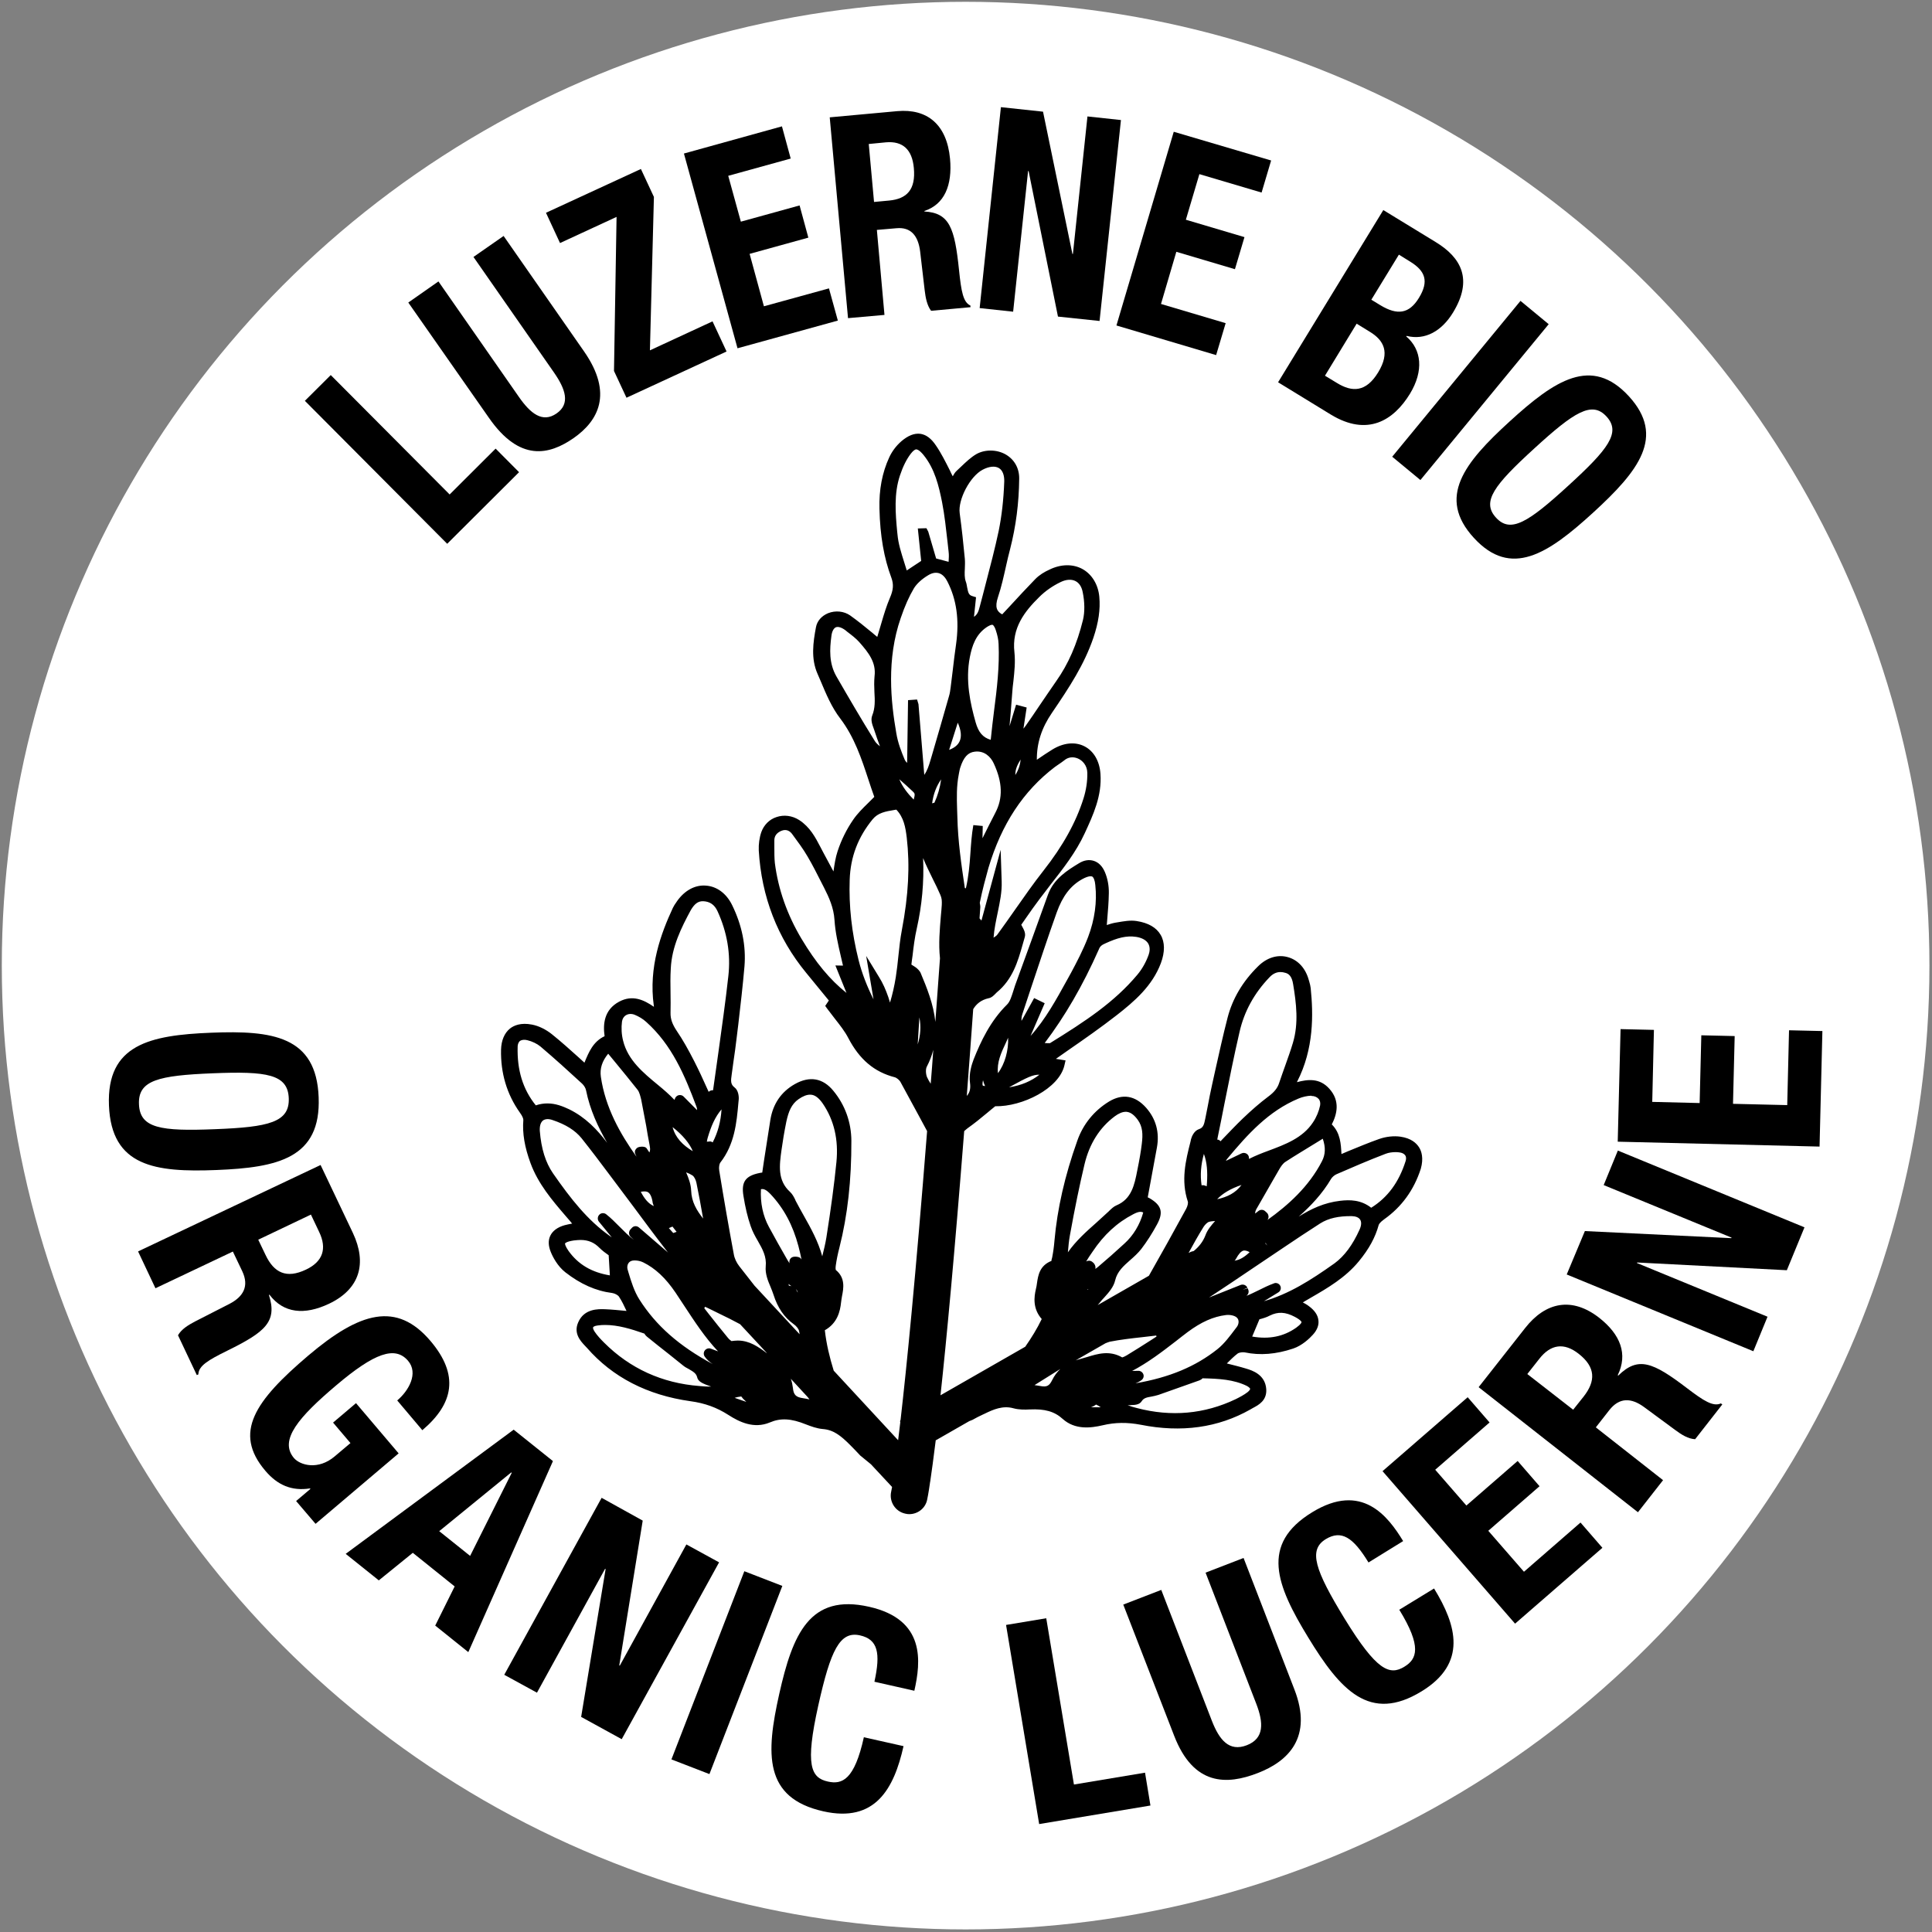 <svg xmlns="http://www.w3.org/2000/svg" xmlns:xlink="http://www.w3.org/1999/xlink" id="Calque_1" x="0px" y="0px" viewBox="0 0 1500 1500" style="enable-background:new 0 0 1500 1500;" xml:space="preserve">
<rect x="0" y="0" width="1500" height="1500" fill="#808080" stroke="none"/>
<style type="text/css">
	.st0{fill:#FFFFFF;}
</style>
<circle class="st0" cx="749.7" cy="749.7" r="748.3"></circle>
<g>
	<g>
		<path d="M347.2,422.2l-110.5-111l20.1-20l92.3,92.7l35.7-35.6l18.2,18.3L347.2,422.2z"></path>
		<path d="M340.4,218.5l62.5,89.7c8.9,12.8,18.3,20.4,29.2,12.8c10.9-7.5,6.9-19-2-31.8l-62.5-89.7l23.4-16.3l62.5,89.7    c22.8,32.8,10.9,53.9-8.1,67.2c-19,13.2-41.9,18.7-65.8-15.7L317,234.9L340.4,218.5z"></path>
		<path d="M476.7,288l2-119.6l-43.9,20.3l-10.9-23.5l73.7-34l10.1,21.7L504.6,272l48.6-22.5l10.9,23.4l-77.7,35.9L476.7,288z"></path>
		<path d="M607.1,98.1l6.8,25l-48.5,13.4l9.8,35.6l45.6-12.6l6.8,25L582,197.1l11.1,40.7l50.5-13.9l6.9,25l-77.9,21.5l-41.6-151.2    L607.1,98.1z"></path>
		<path d="M644.2,91.1l52.4-4.8c23.2-2.1,38.5,10.2,41,36.9c1.9,20.8-4.4,35.5-19.9,40.6v0.4c19.5,1.1,23.5,12.7,26.9,45.6    c1.7,16.4,3.2,24.9,8.8,27.4l0.1,1.3l-30.6,2.8c-3.1-4.1-4.3-10-5-16.1l-3.5-29.9c-1.5-12.2-7.1-19.2-18.5-18.1l-15.1,1.3l5.9,66    l-28.3,2.5L644.2,91.1z M678.6,156.8l11.8-1.1c13.6-1.3,20.7-8.4,19.1-25.3c-1.3-14.5-8.8-21-21.6-19.9l-13.4,1.3L678.6,156.8z"></path>
		<path d="M809.8,86.7l22.8,110.4l0.4,0.1l11.3-106.8l26,2.8l-16.6,156l-32.3-3.4l-22.8-113h-0.4L786.6,242l-26-2.8l16.5-156    L809.8,86.7z"></path>
		<path d="M986.9,124.6l-7.4,24.9l-48.3-14.3l-10.5,35.4l45.5,13.5l-7.4,24.9l-45.5-13.5L901.4,236l50.2,14.9l-7.4,24.8l-77.4-23    l44.5-150.4L986.9,124.6z"></path>
		<path d="M1074,163.1l40.6,24.8c19.9,12.1,29.2,29.1,13.5,54.8c-8.8,14.4-21.7,21.7-36,18.1l-0.3,0.4c12,10.2,13.7,26.7,2.9,44.5    c-12.8,20.9-33.1,33.4-61.4,16.2l-41-25.1L1074,163.1z M1028.7,291.7l9.4,5.7c11.6,7.1,22.4,7.3,31.9-8.3s4.3-24.9-6.3-31.4    l-10.4-6.4L1028.7,291.7z M1064.7,232.7l6.9,4.2c13.3,8.1,22.5,6.8,30.1-5.7c7.8-12.8,5-20.8-6.9-28.1l-8.7-5.4L1064.7,232.7z"></path>
		<path d="M1080.9,354.6l99.6-121l21.9,18.1l-99.6,121L1080.9,354.6z"></path>
		<path d="M1264.6,307.6c28.8,31.4,7.5,58.2-27.7,90.4c-35.2,32.2-63.8,51-92.6,19.6s-7.5-58.2,27.8-90.4    C1207.2,295.1,1235.7,276.2,1264.6,307.6z M1161.5,401.9c11.3,12.4,25.1,3.6,56.1-24.8c31-28.3,41.1-41.3,29.7-53.7    c-11.3-12.4-25.2-3.5-56.1,24.8C1160.1,376.6,1150.1,389.5,1161.5,401.9z"></path>
	</g>
	<g>
		<path d="M247.4,851.9c1.9,47.3-31.7,54.6-79.3,56.5c-47.6,1.9-81.6-2.7-83.5-50.1c-1.9-47.3,31.7-54.6,79.3-56.5    C211.5,799.9,245.6,804.4,247.4,851.9z M107.9,857.3c0.7,18.7,16.9,21.1,59,19.4c41.9-1.6,58-5.4,57.3-24    c-0.7-18.7-17.1-21.1-59-19.4C123,835,107.1,838.7,107.9,857.3z"></path>
		<path d="M248.9,904.5l25.1,52.8c11,23.4,5.6,43.5-18.7,55c-18.9,8.9-35.1,7.4-46.1-7.1l-0.4,0.2c6.6,20.7-2.7,28.7-32.4,43.3    c-14.8,7.3-22.2,11.7-22.4,18.4l-1.2,0.5l-14.6-30.9c2.7-4.7,7.7-7.8,13.2-10.7l26.8-13.7c10.9-5.7,15.3-13.8,9.9-25.3l-7.3-15.3    l-60.1,28.5l-13.5-28.6L248.9,904.5z M200.5,962.5l5.7,11.9c6.5,13.7,16.1,18.6,31.4,11.3c13.1-6.2,16.4-16.3,10.2-29.2l-6.4-13.5    L200.5,962.5z"></path>
		<path d="M308.4,1087.3c8.9-7.5,16.7-21.1,8.4-30.8c-10-11.7-26-6.2-55.8,19.1c-28.8,24.4-44.6,42.4-32.8,56.4    c4.9,5.7,18.9,9.6,31.7-1.3l12.2-10.3l-13.5-15.9l17.8-15.1l33.1,39l-64.5,54.7l-15.1-17.7l11.1-9.4l-0.3-0.4    c-14.2,2.2-25.2-2.5-34.7-13.7c-25.2-29.6-8-54.3,33.3-89.4c40.2-34.1,68.7-42.2,94.9-11.4c22.5,26.5,18,48.7-6.3,69.3    L308.4,1087.3z"></path>
		<path d="M398.8,1110l30.5,24.4l-65.7,148.3l-25.7-20.6l15.1-30.4l-32.5-26.1l-26.4,21.4l-25.7-20.6L398.8,1110z M341,1188.8    l24,19.2l32.3-64.5l-0.4-0.3L341,1188.8z"></path>
		<path d="M499,1180.6L480.8,1293l0.4,0.2l51.7-94.1l25.4,13.9l-75.6,137.3l-31.5-17.3l19-114.8l-0.4-0.2l-52.9,96.2l-25.4-13.9    l75.6-137.4L499,1180.6z"></path>
		<path d="M521.3,1366l56.6-146.1l29.5,11.4l-56.6,146.1L521.3,1366z"></path>
		<path d="M678.9,1305.7c4.9-22.3,2.7-32.9-11.2-36c-15.6-3.5-22.8,11.3-32.4,54.5c-10.3,46.3-5.8,56.1,7.5,59    c11.1,2.5,20.6-1.4,27.9-34.4l30.8,6.9c-7.4,33-21.9,59.7-62.3,50.6c-46.3-10.4-44.6-44.6-34.2-91.1    c10.4-46.4,23.6-78.2,69.8-67.7c44.1,9.9,40.1,42.9,35.1,65.2L678.9,1305.7z"></path>
		<path d="M806.8,1416.2l-25.7-154.6l31.2-5.2l21.5,129.1l55.2-9.2l4.2,25.5L806.8,1416.2z"></path>
		<path d="M901.6,1234.4l39.4,101.9c5.7,14.5,13.3,24,27,18.7c13.7-5.3,13-17.5,7.4-32.1L936,1221l29.5-11.4l39.4,101.9    c14.5,37.2-4.5,55.9-28.4,65.1c-23.9,9.3-49.8,10.1-64.9-29l-39.5-101.8L901.6,1234.4z"></path>
		<path d="M1062.5,1213.1c-11.9-19.5-21-25.5-33.2-18.1c-13.7,8.4-8.4,24,14.7,61.8c24.8,40.4,34.9,44.3,46.4,37.2    c9.7-5.9,13.7-15.4-4-44.2l27-16.5c17.7,28.8,25.8,58.1-9.6,79.8c-40.4,24.8-63.2-1-88-41.6c-24.9-40.7-37.6-72.6,3-97.4    c38.5-23.6,58.8,3,70.6,22.4L1062.5,1213.1z"></path>
		<path d="M1139.5,1084.8l17,19.6l-42.2,36.7l24.2,27.8l39.8-34.6l17,19.6l-39.8,34.6l27.7,31.8l43.9-38.2l17,19.6l-67.8,58.9    l-102.9-118.4L1139.5,1084.8z"></path>
		<path d="M1148,1077l36.1-45.9c16-20.4,36.5-24.4,57.6-7.9c16.4,12.9,22.3,28.1,14.3,44.5l0.4,0.3c15.5-15.2,26.9-10.4,53.3,9.7    c13.1,10,20.4,14.6,26.4,11.9l1.1,0.8l-21.1,27c-5.4-0.3-10.4-3.4-15.4-7.1l-24.3-17.9c-10-7.3-19.2-7.5-27,2.5l-10.4,13.3    l52.2,41l-19.5,24.9L1148,1077z M1221.4,1094.5l8.2-10.3c9.3-11.9,9.4-22.7-3.9-33.1c-11.4-9-21.8-7.4-30.6,3.9l-9.3,11.8    L1221.4,1094.5z"></path>
		<path d="M1230.5,955.8l113.7,5.5l0.2-0.4l-99.3-40.8l11-26.8l144.9,59.6l-13.7,33.3l-116.2-6l-0.2,0.4l101.4,41.7l-11,26.8    l-144.9-59.6L1230.5,955.8z"></path>
		<path d="M1258.2,799l25.9,0.6l-1.3,55.9l36.8,0.9l1.3-52.6l25.9,0.6l-1.3,52.6l42.1,1l1.4-58.1l25.9,0.6l-2.2,89.7l-156.7-3.8    L1258.2,799z"></path>
	</g>
	<path d="M1101.7,890.7c-2-3.1-6-7-14.5-8.2c-5-0.7-11-0.1-16.4,1.8c-8.2,2.9-16.1,6.2-24.4,9.6l-4.9,2.1l0,0   c-0.4-7.7-0.8-16.4-7.5-23c4-7.8,6.7-18.2-1.9-27.7c-7.5-8.4-16.6-7.4-25.2-5.1c0.1-0.1,0.1-0.3,0.2-0.4   c13.1-25.5,12.6-52.3,10.5-72.8c-0.2-1.6-0.6-3.2-1.1-4.9l-0.3-1c-2.5-9.3-8.4-15.8-16.4-18c-7.9-2.2-16.3,0.4-23.1,7.2   c-11.9,11.7-19.8,25.1-23.6,39.8c-3.6,13.9-6.7,28.1-9.8,41.9l-2.2,10c-1.3,5.6-2.3,11.1-3.4,16.8l-1.9,9.6c-1,5.1-1.7,7.2-5,8.3   c-3.6,1.2-5.5,5.5-6.1,7.8l-0.4,1.9c-3.8,14.8-7.5,30.2-2.1,46.4c0.4,1-0.1,3.5-1.2,5.6c-10.1,18.5-19.6,35.6-29,52.1l-39.8,22.8   c0.4-0.5,0.9-0.9,1.3-1.5c1.2-1.5,2.5-3.1,3.9-4.5c3.6-4,7.2-8.1,8.4-13.2c1.6-6.9,6.5-11.2,11.6-15.7c3-2.6,6.1-5.4,8.7-8.7   c4.2-5.5,8.3-11.8,12.3-19.2c5-9.3,3.4-14.7-5.7-20.1c-0.5-0.3-1.1-0.5-1.6-0.8l1.7-9.2c1.8-9.9,3.6-19.6,5.4-29.3   c2.2-11.9-0.7-22.4-8.4-31.1c-8.4-9.4-18.2-11.1-28.7-4.8c-11.6,7.1-20.2,17.6-24.7,30.5c-9.8,27.5-15.5,52.8-17.7,77.4   c-0.4,4.9-1,9.2-1.8,13.2c-0.4,1.7-0.8,2.5-0.4,2.6c-9.3,3.6-10.5,11.2-11.4,17.4c-0.2,1.4-0.4,3-0.8,4.4   c-1.5,6.3-2.6,15.3,4.5,23.4c-3.6,7.5-8,14.6-12.8,21.5l-65.8,37.7c4.7-43.3,10.8-108.4,18.4-205.1c0.9-0.7,1.6-1.5,2.6-2.2   c5.2-3.7,10.2-7.7,15.3-12c2.1-1.7,4-3.4,6.2-5.1c21,0.4,49.5-13.7,53.7-31.7l0.9-3.9l-7.5-1.2c3.1-2.2,6.3-4.4,9.4-6.6   c12.6-8.7,25.6-17.8,37.8-27.3c13.7-10.7,27.6-22.6,34.3-40.4c3.2-8.6,3.2-16.3-0.2-22c-3.3-5.7-9.6-9.3-18.6-10.7   c-5-0.8-10.1,0.2-14.9,1l-1.8,0.3c-2.2,0.4-4.4,1.1-6.5,1.8c0.1-1.3,0.2-2.5,0.3-3.7c0.6-7.3,1.2-14.1,1.3-21.1   c0.1-5.7-1-11.5-3.1-16.4c-1.9-4.4-4.8-7.4-8.5-8.6c-3.7-1.2-7.7-0.6-11.7,1.9c-8.7,5.3-19.5,11.9-24,24.4   c-8.4,23.5-17,47-25.5,70.4c-0.5,1.5-1,3.1-1.5,4.7c-1.3,4-2.4,7.8-4.7,10.1c-13,12.8-20.5,28.8-26,42.7c-1.4,3.7-3.8,11-2.8,18.1   c0.6,4.4-0.1,7.5-2.5,10.2c1.6-21,3.3-43.5,5-67.4c2.4-4,6.1-7.2,12.1-8.5c2.2-0.4,3.8-2.1,5-3.3c0.4-0.4,0.8-0.8,1.2-1.2   c12.3-10.1,16.3-23.8,20.1-37.2l1.6-5.6c0.9-3-0.5-5.7-2-8.4c-0.3-0.4-0.4-0.9-0.7-1.3l3.4-4.9c3.5-5,7.1-10.2,10.9-15.2   c2.8-3.7,5.7-7.3,8.4-11c9.7-12.4,19.8-25.2,26.6-40c6.6-14.3,13.4-29,12.2-46.1c-0.7-9.9-5.2-17.7-12.5-21.4   c-7.3-3.7-16.3-2.7-24.8,2.5c-3.9,2.4-7.6,4.9-11.7,7.7l-0.4,0.3c-0.1-13,3.7-24.7,11.7-36.4c13.9-20.4,25.1-37.6,32.2-58.3   c4-11.9,5.5-22,4.6-31.9c-0.9-9.5-5.7-17.3-12.9-21.4c-7.5-4.2-17-4-25.9,0.4c-3.8,1.7-7.8,4.1-11,7.4   c-6.7,6.9-13.2,13.9-19.9,21.2l-5.7,6.1c-4.1-2.2-5.9-5.5-3.3-13.3c2.7-8,4.5-16.3,6.3-24.3c1-4.3,1.9-8.6,3.1-12.9   c4.6-18,6.9-35.8,7.1-54.9c0.1-8-3.7-14.8-10.4-18.7c-7.1-4.1-16.4-4-22.9-0.3c-4.4,2.6-8,6.1-11.6,9.5c-1.2,1.1-2.3,2.2-3.5,3.3   c-1.5,1.3-2.4,3-3.2,4.4c-0.8-1.5-1.6-3.1-2.3-4.7c-3.4-6.7-6.6-13.2-10.8-19.3c-3.7-5.5-7.7-8.4-12.2-9c-4.6-0.5-9.3,1.3-14.6,5.8   c-4,3.5-7.3,7.9-9.4,12.5c-5.5,11.9-8,25.2-7.6,39.9c0.5,21.1,3.5,38.2,9.3,53.7c1.8,5,1.5,9.3-1.1,15.3   c-2.7,6.3-4.7,12.9-6.6,19.4c-0.8,2.7-1.6,5.4-2.4,8.1l-0.9,3c-1.3-1-2.4-2-3.6-3c-5.9-4.9-11.5-9.4-17.5-13.7   c-4.8-3.3-11.3-4-17.1-1.7c-5,2.1-8.5,6-9.4,10.9c-2.2,11.8-4,24.3,1.2,36.1l2.5,5.8c4.2,10,8.5,20.3,15.2,29   c11,14.5,16.5,31.2,21.8,47.3c1.5,4.6,3,9.1,4.6,13.5c-1.5,1.5-3,3-4.4,4.4c-4.5,4.4-8.7,8.5-12.1,13.5c-4.9,7.1-9.1,15.5-12,24.3   c-1.6,4.9-2.4,10-3.2,15.7c-2.9-5.4-5.4-10.1-7.9-14.7c-0.8-1.4-1.5-2.8-2.2-4.2c-4-7.7-8.2-15.6-16.5-21   c-5.5-3.5-11.9-4.3-17.7-2.3c-5.5,1.8-9.7,6.1-11.7,11.6c-1.5,4.3-2.2,9.4-2,14.3c2.1,35.9,14.5,67.9,36.8,95   c4.4,5.4,8.8,10.7,13.1,16l4.5,5.5l-2.8,4.2l1.5,2.1c2,2.7,4,5.2,5.9,7.7c4,5.1,7.8,9.9,10.5,15.1c8.7,16.7,20.2,26.4,36.1,30.5   c1.5,0.4,3.7,2.2,4.5,3.8c1.6,3,4.3,7.9,7.5,13.8c4,7.5,8.9,16.2,13.1,24.2c-9,114.1-15.9,183.3-20.6,224.2   c-0.1,0.4-0.4,0.7-0.4,1.1c0,0.3,0.2,0.4,0.2,0.6c-0.6,5.2-1.2,9.9-1.7,14.1l-50-54c-3.2-10.3-5.7-20.7-6.9-31.4   c9.8-5.5,11.9-14.8,12.6-21.6c0.2-1.5,0.4-3.1,0.7-4.7c1.3-6.4,2.7-14.4-4.8-20.5c-0.1-0.3-0.3-1.5,0-3.5c0.6-4.3,1.5-8.8,2.8-13.8   c6.4-25.2,9.4-52.5,9.3-83.1c-0.1-14.3-4.9-27.7-14-38.7c-8.1-9.9-18.4-11.7-29.9-5.2c-10.6,6-17,15.4-19,27.8   c-1.6,10.4-3.2,20.8-4.9,31.4l-1.4,9.5c-0.6,0.1-1.3,0.1-2,0.3c-11,2.2-14.4,6.9-12.6,17.8c1.4,8.8,3.2,16.5,5.6,23.4   c1.4,4.2,3.5,8,5.6,11.6c3.6,6.3,6.9,12.2,6.1,19.8c-0.5,5.5,1.6,10.9,3.8,16c0.8,2,1.6,3.9,2.2,5.8c3.3,10.4,8.4,17.7,15.6,22.9   c2.2,1.5,4,3.8,4.3,5.5c0.2,0.8,0.3,1.6,0.4,2.4l-35-37.7c-4-5.1-8-10.2-11.9-15.2c-2.1-2.7-3.7-6.1-4.2-9.3   c-3.8-20.3-7.5-41.5-11.3-64.9c-0.4-2.5,0.1-5.2,0.8-6.1c11.1-14.2,12.7-30.7,14.1-46.7l0.2-2c0.3-2.5-0.2-7.5-3.2-9.7   c-3.1-2.4-3-4.9-2.2-10.2l1.4-10.2c0.9-5.9,1.7-11.9,2.4-17.9l1.3-10.6c1.7-14.7,3.5-30,4.8-45.1c1.3-15.9-1.9-31.9-9.6-47.6   c-4.4-9-11.8-14.5-20.3-15.1c-8.5-0.7-16.6,3.8-22.4,12l-0.6,0.9c-1,1.4-2,2.9-2.7,4.4c-9.1,19.6-19,45.9-14.8,75.9   c0,0.3,0.1,0.5,0.1,0.9c-7.7-5.3-16.5-9.6-27-4c-11.9,6.4-12.6,17.7-11.3,26.8c-9,4.2-12.4,12.7-15.5,20.2   c-0.1,0.1-0.1,0.2-0.1,0.4l-4.4-4c-7.1-6.4-13.8-12.4-20.9-18.1c-4.6-3.7-10.2-6.5-15.5-7.5c-8.7-1.7-14.1,0.7-17.1,3.1   c-4.3,3.5-6.7,9.2-6.9,16.4c-0.4,18.1,4.5,34.6,14.6,48.8c2.2,3,2.8,5,2.7,5.9c-0.8,10.3,1,20.9,5.6,33.4   c5.9,16,16.7,28.7,27.1,40.8l3.8,4.4c0.4,0.5,0.9,1.2,1.4,1.7c-2.2,0.4-4.1,0.8-6,1.3c-5.5,1.6-9.2,4.4-11,8.2   c-1.7,3.6-1.5,7.8,0.4,12.5c1.6,4,5.3,11.1,11.3,15.8c11.8,9.2,23.7,14.5,36.4,16.1c2,0.3,4.5,1.6,5.3,2.9c2.2,3.3,4,7.1,5.8,11   h-0.2c-5.6-0.5-11-1.1-16.5-1.3c-5.3-0.2-16.2-0.5-20.8,10.2c-3.7,8.4,1.6,14.3,5.2,18.1l1.6,1.7c19.8,22.7,46.8,36.7,80.3,41.4   c11.2,1.5,20.5,4.9,29.4,10.6c8.5,5.5,19.9,11.1,32.3,5.9c8.4-3.6,16.6-3.1,28,1.5c3.9,1.5,8.4,3.2,13,3.6   c8.2,0.6,13.9,4.9,21.7,12.8c2.3,2.4,4.8,4.8,7.5,7.8l8.3,6.8l16.4,17.6c-0.4,2.2-0.6,3.3-0.7,3.6c-1.7,7.7,3.1,15.4,10.9,17.1   c1.1,0.3,2.2,0.4,3.1,0.4c6.6,0,12.5-4.5,13.9-11.1c0.1-0.6,1-4.4,2.4-14.4c0-0.1,0.1-0.1,0.1-0.1c0-0.1,0-0.3,0-0.4   c1.1-7.1,2.4-17.2,4.2-31.4c0.2-0.1,0.4-0.1,0.5-0.2l25.5-14.6l2.5-1c2.6-1.5,5.4-2.9,8.2-4.2l1.1-0.5c6.9-3.4,14.3-6.6,22.5-4.3   c4.4,1.2,9,1.1,12.8,0.9c11.6-0.5,19,1.5,25.5,7.4c9.5,8.5,21.6,7.1,31,4.9c9.7-2.3,19-2.4,29.6-0.4c31.5,6.3,60.1,2.3,85.1-11.9   l1.9-1.1c4.4-2.3,11-5.8,10.4-14.7c-0.8-11.3-10.9-14.5-15.6-15.9c-4.9-1.5-9.9-2.7-15-4c2.8-2.8,5.5-5.5,8.4-7.7   c1.1-0.8,3.7-1.2,5.5-0.9c11.9,2.5,24.3,1.5,37.7-3c6.8-2.3,12.5-7.7,15.2-10.7c3.3-3.6,4.8-7.5,4.3-11.2c-0.4-4-2.9-7.7-7.4-11   c-1.4-1.1-3-2-4.7-2.9c0.5-0.3,1-0.6,1.5-0.9l4.8-2.8c13.2-7.6,26.8-15.6,37.1-28.1c8.1-9.8,12.9-18.8,15.5-28.3   c0.1-0.3,0.6-1.8,4.2-4.4c13.6-9.6,23.2-22.8,28.5-39.3C1105.4,899.3,1103.7,893.7,1101.7,890.7z M858.5,732.3   c8.8-4,15.9-6.1,23.7-4.9c4.4,0.7,7.7,2.5,9.3,5.2c1.7,3,1.1,6.4,0.3,8.7l0,0c-2,5.6-5,11-8.7,15.4c-17.9,21.4-40.4,36.2-67.9,53.2   c-0.4,0.1-1.4,0-2.2,0c-0.6,0-1.3-0.1-1.9-0.1c15.6-20.6,29.5-44.4,42-72.6C854,734.8,855.2,733.7,858.5,732.3z M793.8,787.2   l6.8-20.5c6.4-19.1,12.9-38.9,19.8-58.2c4.6-12.8,10.8-20.9,19.8-25.9c5.1-2.8,7.1-2.3,7.7-2.1c1.2,0.6,2.2,3.1,2.5,6.7   c1.4,12.9-0.4,26.6-5.6,40.3c-3.9,10.2-9.1,20-13.1,27.5l-3.2,5.8c-8.3,15-16.7,30.5-28.4,43.5l11-25.4l-8.2-4l-9.8,17.7   C793,791,793.1,789.3,793.8,787.2z M784.1,843.8c13.5-7.4,17.8-9.5,22.9-9.4c-6.5,5.1-14.1,8.3-23.6,9.8   C783.6,844.1,783.9,844,784.1,843.8z M781.1,809.3c0.5-1.2,1.1-2.4,1.6-3.6c0.4,9.7-2.5,20.4-7.9,27.5   C773.9,824.8,777.2,817.5,781.1,809.3z M762.9,840.4c0.1-0.5,0.2-1.2,0.3-1.7c0.4,1.5,0.9,3,1.6,4.5c-1.4-0.1-1.8-0.4-1.8-0.4   C762.9,842.6,762.7,842,762.9,840.4L762.9,840.4z M622.3,728.9c-11.1-18.6-18.1-38.4-20.7-58.8c-0.4-4-0.4-7.9-0.4-12.1   c0-1.7,0-3.5,0-5.2c-0.1-3.3,1.4-5.7,4.5-7.3c0.3-0.2,0.5-0.3,0.8-0.4c4.3-1.8,7.1,0.4,8.7,2.7c4.1,5.6,8.4,11.3,11.8,17.2   c3.9,6.6,7.4,13.6,10.8,20.3l2,3.9c3.8,7.5,7.5,15.5,8.1,25.1c0.6,9.5,2.8,19,4.9,28.1c0.5,2.4,1.2,4.9,1.7,7.3l-5.9-0.1l8.6,21.3   C644.4,760.7,633.3,747.3,622.3,728.9z M1006.4,1030.8c-9.8,6.9-21,9.2-34.2,6.9l5.5-13.1c0-0.1,0.1-0.2,0.1-0.3   c2.7-0.7,5.5-1.5,8.1-2.9c6.3-3.1,12-2.9,19.4,1c4.9,2.6,5.2,4,5.2,4C1010.5,1026.7,1010.4,1027.9,1006.4,1030.8z M981.5,1010.2   l-0.4,0.2l11.4-7c1.8-1.1,2.4-3.3,1.5-5.1c-0.7-1.4-2.1-2.2-3.6-2.2c-0.4,0-0.9,0.1-1.3,0.3c-4.2,1.5-8.2,3.5-12,5.4   c-3.1,1.5-6.3,3.1-9.4,4.3c1.5-1.1,2.2-3.1,1.4-4.9l-0.4-1l-3.9,1.2l3.7-1.6c-0.9-2-3.1-2.9-5.2-2.2l-24.6,9.8l0,0   c11.5-7.5,22.8-15.2,34.1-22.8l23.5-15.8c9.5-6.4,19.1-12.8,28.8-19c6.4-4,14.2-5.7,24.4-5.6c3.1,0.1,5.4,1,6.5,2.7   c1.2,1.8,1,4.6-0.4,7.7c-5.4,12-11.8,20.6-19.4,26.2C1017.2,994.3,1000.7,1004.6,981.5,1010.2z M970.6,1078.3   c0,0.3-0.3,1.2-1.9,2.5c-2.8,2.2-6.3,4-9.3,5.5c-24.3,11.6-50.1,13.9-76.7,6.9c-2.4-0.6-4.9-1.3-7.2-2.2c1,0,1.9,0,2.9-0.1   c2.6-0.1,6.3-0.2,8-3c1.5-2.4,3.8-3,7.6-3.6c1.8-0.4,3.6-0.7,5.4-1.3l31.9-11.3c1-0.4,1.8-0.9,2.3-1.6c12.8,0.3,24.1,0.9,34.4,5.9   C970,1077.1,970.6,1078,970.6,1078.3z M1004,764.2c2.4,14.6,4.4,30.2-0.2,45.5c-1.7,5.8-3.8,11.5-5.8,17.2   c-1.6,4.6-3.3,9.1-4.8,13.7c-1.3,4.2-3.9,7.4-8.8,11c-6.1,4.6-12.4,10-19.6,16.9c-5.3,5.1-10.3,10.4-15.6,15.9l-1.6,1.7   c-0.5-0.7-1.3-1.3-2.5-1.3c0-0.3,0.2-1.1,0.3-1.7c1.8-8.6,3.5-17.2,5.2-25.9c3.7-18.5,7.5-37.6,11.8-56.1   c3.6-15.8,11.4-30,23.2-42.3c2.6-2.8,5.5-4.1,8.5-4.1c1.3,0,2.5,0.2,3.8,0.6C1000.3,755.9,1003,757.6,1004,764.2z M945,931.1   c4-4.4,10.5-8.3,18.9-11.1C959.3,926.2,953,929.3,945,931.1z M982.3,965.3L982.3,965.3c0.1-0.1,0.2-0.2,0.3-0.2l1.4,1.9l0,0   L982.3,965.3z M959.6,977.4c2-3.8,4-5.9,5.7-6.4c0.3-0.1,0.5-0.1,0.8-0.1c1.2,0,2.5,0.4,4.1,1.3c-4,3.8-7.6,6-11.7,6.6   C959,978.4,959.3,977.9,959.6,977.4z M1026.3,901.7c-10.2,19.7-26.2,34-42.3,45.5c0.6-0.7,0.9-1.7,0.9-2.7   c-0.1-1.1-0.5-2.2-1.3-2.9l-1.3-1.2c-0.7-0.7-1.7-1.1-2.7-1.1c-0.9,0-1.7,0.3-2.4,0.8l-2.7,2.1c0-1.8,0.5-2.8,1.9-5.1   c2.3-4,4.7-8.2,7-12.2c3.2-5.7,6.6-11.4,9.9-17.2c1.1-1.9,2.8-4.5,4.8-5.7c7.5-4.9,15.3-9.5,23.2-14.4l5.7-3.5   C1029.3,890.8,1029.1,896.4,1026.3,901.7z M934.4,952.6c1.2-1.9,3.1-3.7,4.4-4c1.4-0.4,3-0.5,4.6-0.6c-3.1,3.5-6,6.9-7.5,11.1   c-2,5.2-5.2,9-9.1,12.2c-1,0.3-2,0.4-3,1l-1,0.5C926.5,966,930.3,959.2,934.4,952.6z M858.3,1042.9c1.1-0.4,2.2-0.9,3.3-1.2   c8.2-1.6,16.7-2.6,25-3.5c3.5-0.4,6.9-0.8,10.3-1.2c0.4-0.1,0.7-0.1,0.8-0.1c0.1,0.2,0.1,0.4,0.2,0.8l-4.3,2.8   c-6.2,4-12.6,8-19,11.9c-1.3,0.8-2.6,1.3-3.3,1.5c-9.9-5.7-19.1-2.8-27.3-0.3c-2.2,0.6-4.3,1.3-6.6,1.9c-0.8,0.2-1.6,0.4-2.3,0.7   L858.3,1042.9z M823.2,1062.9c-2.5,2.4-4.7,5.3-6.3,8.6c-2.2,4.5-4.2,5.6-9.2,4.6l0,0c-1.4-0.3-3-0.4-4.5-0.7L823.2,1062.9z    M1018.3,850.9c2.2,0,4.1,0.8,5.4,2.2c1.2,1.3,1.6,3.2,1.2,5.3c-0.9,4.3-2.8,9-5.5,13c-8,12.2-21.7,17.2-34.8,22.1   c-4.9,1.8-10,3.8-14.9,6.3c0-0.3,0-0.5,0-0.8c0-1.3-0.7-2.6-1.9-3.3c-1.2-0.7-2.6-0.8-3.9-0.2l-12.1,5.8c0.3-0.6,0.6-1.2,1-1.6   c15.9-19.1,32.1-37.1,55.4-46.8c3.1-1.3,6.6-2.1,9.9-2.2C1018.1,850.9,1018.2,850.9,1018.3,850.9z M936.9,921   c-0.3-0.1-0.6-0.2-1.1-0.4c-1.1-0.5-2.1-0.5-2.9-0.3c-1.2-8.2-0.5-16.1,1.8-24.4c2.5,6.8,2.9,13.9,2.4,22.4   C937,918.8,937,920.1,936.9,921z M847.6,1092.4c1.1-0.4,2.3-1.1,3.4-1.9c1.3,0.6,2.5,1.3,3.6,2.1H847   C847.2,1092.5,847.4,1092.4,847.6,1092.4z M881.6,1074c1.6-0.6,3.2-1.4,4.7-2.5c1.4-1.1,2-2.9,1.4-4.5s-2.1-2.7-3.8-2.7h-0.1   l-4.8,0.1c12.3-6.5,23.2-14.8,33.8-23c3.1-2.4,6.2-4.9,9.3-7.2c10.5-7.8,19.9-12,29.7-13.2c3.1-0.4,6.8,0.4,8.4,1.9   c2.1,1.8,1.7,5.1,0.1,7.3l-1,1.3c-4.3,5.7-8.8,11.8-14.1,16C928.2,1061,907.9,1069.5,881.6,1074z M1040.5,932.3   c-12.3,1.4-22.7,6.3-32.2,12.3c9.3-8.2,18.4-17.8,25.2-29.4c0.8-1.3,2.6-2.9,4.3-3.6c11.3-4.9,24.6-10.7,38-15.8   c2.3-0.9,5.1-1.3,7.9-1.3c0.9,0,1.7,0.1,2.6,0.2c2.2,0.2,3.9,1.1,4.7,2.3c1,1.4,0.7,3.2,0.3,4.5c-5.2,16.4-13.9,28.2-26.7,36.2   C1056.7,931.5,1048.1,931.4,1040.5,932.3z M883.4,869.5c3.8,5.3,4,11.2,3.1,18.5c-0.7,5.9-1.8,12.3-3.5,20.6   c-2.2,11.5-4.5,22.3-16.1,27.2c-2.2,0.9-3.9,2.6-5.4,4l-0.8,0.8c-3.1,2.9-6.2,5.7-9.3,8.5c-7.9,7-16,14.2-22.3,23.2   c0.4-4.6,0.8-9.1,1.6-13.4c3.9-21.5,7.5-38.9,11.3-54.9s11.8-28.6,23.5-37.3c3.1-2.3,6-3.5,8.5-3.5c0.4,0,0.8,0,1.2,0.1   C878,863.7,880.7,865.8,883.4,869.5z M845,1000.8l-0.4,0.4c-0.2-0.1-0.4-0.1-0.6-0.2C844.3,1001,844.7,1000.9,845,1000.8z    M850.4,985.2c0.5-1.7-0.4-4-1.9-5.1l-0.6-0.5c-0.7-0.5-1.6-0.8-2.4-0.8c-0.7,0-1.5,0.2-2.2,0.6c1.5-2.5,3.1-5,4.9-7.5   c8.8-13.2,19.1-22.7,31.7-29.2c4-2.1,6.1-2.2,7.7-1.3c-2.6,9.4-7.7,17.9-14.6,24.1c-6.7,6.2-13.6,12.3-20.6,18.2   C851.7,984.2,851.1,984.7,850.4,985.2z M759.2,735.2L759.2,735.2L759.2,735.2z M784.7,553.3c0.4-5.1,0.8-10.2,1.2-15.5   c0.2-3,0.5-5.9,0.9-8.9c0.8-7.4,1.6-14.9,0.8-22.5c-2.2-18.9,8-31.8,19.3-42.9c4.6-4.6,10.5-8.7,16.6-11.6   c4.3-2.1,8.4-2.3,11.4-0.8c2.9,1.4,4.9,4.4,5.7,8.6c1.6,7.7,1.7,15.5,0.2,21.7c-4.6,18.6-11.3,34.1-20.8,47.5   c-4.4,6.3-8.7,12.7-13,19c-3.5,5.2-7,10.4-10.6,15.5c-0.5,0.8-1.2,1.5-1.8,2.3l2.5-16.4l-8.2-2.2l-5.1,16.7   C784.1,560.5,784.4,556.9,784.7,553.3z M792.4,589.7c-0.4,4.5-1.8,8.4-4.1,12C788.2,597.4,789.9,593.7,792.4,589.7z M819.1,595.4   c0.8-0.6,1.7-1.2,2.6-1.8c1.5-1,3.1-2.1,4.5-3.2c3-2.6,6.9-3.1,10.7-1.5c3.5,1.5,7.2,5.3,7.3,11.2c0.1,6.5-0.9,13.3-3,19.9   c-5.8,18.4-15.9,36.7-31,55.9c-7.8,9.9-15.1,20.4-22.2,30.5c-4.5,6.4-8.9,12.7-13.5,19c-0.6,0.9-1.6,1.7-3.1,2.6   c0.5-6.7,1.9-13.1,3.2-19.4c1.7-8.3,3.4-16.1,3.1-24.3l-0.8-24.5l-14.9,54.9c-0.6-0.6-1.1-1.2-1.5-1.7c0.2-2.9,0.4-5.6,0.6-8.5   c0.1-1.3-0.3-2.4-0.4-3.6c2-9.9,4.6-19.4,6.7-27C777.6,639.8,794.4,614.2,819.1,595.4z M772.7,631.2c-3.4,6.5-6.6,13-9.9,19.6   l0.2-9.5l-7.3-0.7c-1.3,7.4-1.8,14.8-2.3,22.1c-0.6,8.9-1.4,18-3.5,27c-0.3-0.1-0.5-0.2-0.8-0.2c-2.7-18-5.4-36.6-5.8-55.2   l-0.2-5.7c-0.3-9.4-0.5-18.4,1.3-27.4l0.2-1.1c0.3-1.4,0.5-2.9,1-4.3c2.5-7.8,5.9-11.6,11.1-12.2c7.5-1,12.5,4,14.8,9   C778.4,607.4,778.8,619.7,772.7,631.2z M775.3,500c0.8,17.3-1.3,34.9-3.5,51.7c-0.9,7.5-1.9,15.2-2.6,22.7   c-6.1-1.8-9.5-5.8-11.7-13.5c-4.2-14.8-8.1-32.5-4.5-50.8c1.7-8.6,4.5-17.3,12.8-23c0.8-0.5,1.5-1,2.2-1.3c1.7-0.9,2.4-0.7,2.6-0.7   c0.2,0.1,1.3,0.5,2.5,4.1C774.4,493,775.2,496.7,775.3,500z M762.9,364.7c5.1-2.7,9.8-3.1,12.8-1.2c2.7,1.7,4.1,5.4,4,10.2   c-0.5,14.4-2,27-4.3,38.4c-2.9,13.7-6.5,27.4-10,40.8c-1.5,6-3.1,11.9-4.7,18c-0.9,3.6-1.8,6.2-4.5,8l1.6-15.2l-2.9-0.9   c-2.7-0.8-3.2-2.5-4-6.7c-0.3-1.6-0.5-3.2-1.1-4.7c-1-2.8-0.9-6.2-0.7-9.9c0.1-2.5,0.2-5.1,0-7.6c-1.1-11.8-2.4-23.7-4-35.5   C743.7,387.7,753.2,369.8,762.9,364.7z M743.6,561.1c2.6,5.8,3.1,10.7,1.5,14.3c-1.3,3-4,5.2-8.2,6.8L743.6,561.1z M698.7,369.2   c2.4-7.2,5.2-12.7,8.4-16.9c1.7-2.2,3.2-3.4,4.3-3.4c0.7,0,2.4,0.5,5.5,4.2c8.9,10.9,12,24.2,14.5,36.7c2,10.2,3.1,20.9,4.3,31.3   l0.8,7.3c0.3,2.3,0.2,4.8,0,7.6c0,0.1,0,0.1,0,0.2l-9.7-2.6l-6.1-20.8l-1.4-2.7l-6.7,0.2l2.6,25.2l-11.2,7.4   c-0.6-2.1-1.3-4.1-1.9-6.1c-2.4-7.6-4.7-14.8-5.3-21.9l-0.2-1.8C695.2,398.4,694,383.3,698.7,369.2z M699.3,479.9   c3.2-9.4,6.5-16.8,10.3-23.2c2.1-3.4,5.9-7,10.9-10c3.1-1.9,5.8-2.4,8.4-1.7c3.2,0.9,5.4,4,6.6,6.4c7.2,14,9.4,29.9,6.8,48.7   c-1,6.7-1.8,13.6-2.6,20.4l-1.6,13c-0.3,2.3-0.6,4.8-1.3,7c-4.4,15.5-8.9,31-13.4,46.4l-1.1,3.7c-1.1,3.8-2.4,7.7-4.7,11l-4.5-54.9   l-1.1-3.6l-7,0.5l-0.7,48.7c-0.9-0.8-1.5-1.6-1.8-2.3c-2.6-6.1-5.4-13.3-6.6-20.7C691.6,544.6,688.2,511.9,699.3,479.9z    M730.7,605.1c-0.9,6.5-2.6,12.4-5.2,18.1l-1.8,0.5C724.7,616.4,727,610.4,730.7,605.1z M679,575c-10.4-16.7-20.3-33.7-29.7-50   c-5.7-10-5.2-20.9-3.8-31.2c0.4-3.5,1.7-5.9,3.3-6.7c0.1,0,0.1-0.1,0.2-0.1c1.8-0.7,4.6,0.2,7.6,2.5l1.3,1.1c3.2,2.4,6.6,5,9.2,7.9   c7.5,8.5,13.2,15.9,11.9,26.5c-0.4,4.2-0.3,8.4-0.1,12.4c0.4,6.4,0.6,12.4-1.7,18.1c-1.3,3.3-0.1,6.8,1.1,10l0.6,1.7   c1.3,4.1,2.8,8.2,4.3,12.2C681.4,578,679.9,576.6,679,575z M700.2,722.1c-1.3,6.7-2,13.7-2.7,20.2c-0.5,5.4-1.2,10.9-2,16.3   c-1.1,6.9-2.6,13.5-4.5,19.8c-0.4-1.4-0.9-2.9-1.3-4.2c-2-5.8-4.3-11-7.2-15.6l-10-16.4l5.7,33.7c-5.1-10.2-9-20.2-11.6-30.5   c-5.4-21.6-7.6-42-6.9-62.4c0.6-17.8,6.5-33.1,17.8-46.9c4.2-5.1,9.9-6.1,17.2-7.3l1.2-0.2c5.8,6.1,7.1,13.5,8.1,21.8   C706.5,671.9,705.4,694.8,700.2,722.1z M698.2,605c3.6,3.1,7.1,6.3,10.5,9.5c1.6,1.5,1.9,1.9,0.7,6.3   C704.8,616.2,700.8,611.1,698.2,605z M712.5,810.9l1.3-21C715.2,796.7,714.7,803.9,712.5,810.9z M711.3,751.3   c-0.9-0.7-2-1.3-3.4-2.2l-0.3-0.2c0.3-2.2,0.5-4.6,0.9-6.9c0.8-7,1.7-14.2,3.3-21.2c4-17.9,5.7-35.9,4.9-54.6   c2.3,5.7,5,11,7.6,16.4c2,4,4,8,5.7,12c1.3,2.9,1.3,4.8,1.2,7.9c-0.2,2.8-0.4,5.7-0.7,8.4c-0.9,10.9-1.9,21.9-0.7,33.1   c-1.3,17.2-2.4,33.6-3.6,49.4c-1.4-13.8-6.7-26.8-11.5-38.2C714.1,754,713,752.7,711.3,751.3z M719.7,836.2c-1-2.6-1.1-6.3-0.1-8.1   c2.3-4.4,3.9-8.7,5-13c-0.6,9-1.3,17.8-2,26.3C721.5,839.7,720.5,838,719.7,836.2z M409.4,807.6c3.8,0.9,7.5,2.7,10.2,4.9   c11.2,9.5,22.2,19.5,32.3,28.8c1.5,1.4,2.8,3.5,3.1,5.2c3,15,9.3,28.6,16.4,40.8c-7.6-10.2-16.9-19.9-29.6-26.1   c-4.9-2.3-10.4-4.5-16.7-4.5c-2.9,0-5.9,0.4-9.1,1.5c-10.1-12.5-14.6-27.4-14.1-45.5c0-1.4,0.4-3.4,1.9-4.6   C405.1,807.3,407.2,807,409.4,807.6z M545.6,699.7c0.1,0,0.2,0,0.3,0c5.2,0.2,8.9,2.7,11.2,7.8c7.5,16.4,10.3,33.2,8.4,50.2   c-2.2,20-5.1,40.2-7.8,59.8c-1.3,9.2-2.6,18.4-3.9,27.7c-0.1,0.7-0.2,1.5-0.4,1.3c-1.3-0.1-2.3,0.4-3.2,1.2l-1-2.2   c-3.3-7.4-6.6-14.5-10.1-21.4c-4.8-9.4-9.1-17-13.6-23.6c-3.6-5.4-5-9.4-4.9-14.2c0.1-5,0.1-10.2,0-15.2   c-0.1-6.4-0.2-12.8,0.2-19.2c0.8-16.9,8.2-31.7,15.6-45.4C539.2,701.8,541.9,699.7,545.6,699.7z M522.2,875.1   c7.8,6.1,13.2,12.6,15.7,18.7C530.1,889.1,524.4,883.4,522.2,875.1z M537.6,912.6c1.3,0.8,2.6,3.3,3.1,5.7   c1.9,9.3,3.6,18.5,5.2,27.8c-5-6.4-9-12.9-9.3-21.8c-0.2-4.9-1.9-9.4-3.9-14.1C534.6,910.9,536.2,911.7,537.6,912.6z M522.1,952.3   l3.2,4.1l-2.6,0.9l-3.4-3.8L522.1,952.3z M507.6,936.4c-4.2-1.9-7.2-5.6-10.1-11.1c2.6-0.5,4.6-0.4,5.7,0.4c1.7,1.1,3,3.9,3.6,8.4   C507.1,935,507.4,935.7,507.6,936.4z M595.1,1050.4c-6.2-4.6-13.1-9.6-22.3-9.6c-1.5,0-3.1,0.2-4.9,0.4c-0.6-0.4-1.8-1.3-2.9-2.7   c-5-6.1-9.9-12.2-14.6-18.2l-3.6-4.6c0.4-0.7,0.5-1,0.5-1.1c0.1,0,0.4,0.1,1.1,0.4c3.2,1.6,6.5,3.1,9.8,4.8   c5.5,2.6,11,5.4,16.4,8.3l20.9,22.5C595.4,1050.6,595.3,1050.5,595.1,1050.4z M627,1084.6l1.5,1.9c-1.7-0.4-3.5-0.7-5.3-1   c-5.3-0.8-7.1-2.6-7.6-8c-0.3-2.4-0.8-4.8-1.6-7L627,1084.6z M553.3,887c-0.5-0.5-1.3-0.8-2.2-0.8c-0.3,0-0.4,0-0.7,0.1   c-0.8,0.1-1.3,0.1-1.6,0.1c0.1-0.9,0.5-2.5,0.7-3.2c2.6-8.7,5.5-15.8,10.7-21.9C559.6,870.7,557.4,879.1,553.3,887z M540.8,859.4   c0.3,0.7,0.4,1.6,0.4,2.5l-10.4-10.5c-0.8-0.8-1.8-1.2-2.9-1.2c-1.1,0-2.1,0.4-2.9,1.2c-0.5,0.5-0.9,1.2-1.1,1.9   c-0.1,0.3-0.2,0.4-0.2,0.7c-4-4.2-8.5-8.1-12.9-11.7c-11.4-9.4-23.3-19.2-27-34.2c-1.3-4.9-1.5-10.3-0.9-14.9c0.3-2.2,1.4-4,3.1-5   c1.8-1.1,4.2-1.3,6.6-0.4c3.2,1.3,6.5,3.2,9.1,5.6C521.7,811.3,531.6,834.8,540.8,859.4z M504.3,888.8c0.5,2.9,0.7,4-0.1,6   l-2.2-3.3c-1.1-1.6-4.9-1.4-6.6-0.7c-1,0.4-1.7,1.3-2.2,2.2c-0.4,1-0.4,2.2,0.1,3.1l0.9,2C481.5,880.3,470,860,466.5,836   c-0.9-6.4,1-12.2,5.7-17.9l5.2,6.3c6,7.3,11.9,14.5,17.6,21.7c1.5,1.9,2.2,5.2,2.8,7.5c1.3,6.8,2.6,13.7,3.9,20.5   C502.4,878.7,503.3,883.6,504.3,888.8z M421.5,870c1.7-1.3,4.4-1.5,7.5-0.4c10.4,3.5,17.5,8,22.5,14.1c7.4,9.3,14.5,18.7,21.6,28.2   l18.3,24.4c8.6,11.6,17.2,23.2,26.1,34.7c0.4,0.6,0.9,1.2,1.3,1.6L496.1,953c-0.7-0.6-1.7-1-2.6-1c-1.1,0-2.1,0.4-2.9,1.3l-1.2,1.3   c-1.4,1.6-1.4,4.1,0.2,5.6l2.5,2.4c-4-3-7.5-6.6-11.2-10.3c-3.2-3.2-6.5-6.6-10.2-9.5c-1.6-1.3-4-1.2-5.4,0.3   c-1.4,1.4-1.6,3.8-0.3,5.4l10,12.2c-0.3-0.2-0.5-0.4-0.7-0.5l-1-0.7c-17.1-12.2-29.9-28.3-44-48.6c-5.7-8.3-9.1-19-10.2-32.9   C418.9,874.3,419.7,871.5,421.5,870z M450.7,962.7c6.1,0,10.7,2,14.8,6.2c2.2,2.2,4.7,4,7.1,5.7c0,0.1,0,0.3,0,0.4l0.9,15.2   c-14.1-2.3-24.6-8.5-32.1-19c-2.6-3.7-2.8-5.5-2.7-5.8c0,0,0.7-1.4,6.7-2.3C447.4,962.9,449.1,962.7,450.7,962.7z M490.1,979   c0.7-0.3,1.7-0.4,2.7-0.4c2.1,0,4.6,0.5,6.6,1.5c9.3,4.6,17.3,12,25.1,23.5c2.3,3.4,4.6,6.9,6.8,10.3c7.9,12,16,24.5,26.2,35.3   l-5.6-2.1c-1.6-0.6-3.5-0.1-4.6,1.3c-1.1,1.3-1.2,3.3-0.2,4.8c1.7,2.5,4,4.4,6.3,5.9c-26.1-14-44.2-30-57-50.2   c-3.9-6.1-6.3-13.7-8.5-21.1l-0.4-1.4C486.4,983.6,487.2,980.1,490.1,979z M502.2,1037.7c5.7,4.6,11.4,9.2,17.2,13.7l10.6,8.5   c1.4,1.2,3.1,2.2,4.9,3.1c3.6,2.1,5.7,3.4,6.4,6.4c0.7,3.2,4.3,4.6,6.9,5.7c1.3,0.4,2.5,1,3.9,1.4c-3.1,0.1-6.1-0.1-9.1-0.4   c-28.9-2.2-53.9-13.6-74-33.7c-2.4-2.4-5.3-5.4-7.4-8.6c-1.2-1.9-1.3-3-1.1-3.3c0.2-0.4,1.1-1.1,3.5-1.4c2-0.3,3.9-0.4,5.8-0.4   c10,0,19.9,3,30.5,6.7C500.8,1036.3,501.4,1037,502.2,1037.7z M575.5,1084.2c0.9,1.3,1.9,2.3,2.8,3.1c0.4,0.4,0.8,0.7,1.1,1.1   l-9-3.1C572,1084.7,573.7,1084.5,575.5,1084.2z M612.2,996.9c0.8,0.5,1.5,1.2,2.3,1.7c-0.6-0.2-1.3-0.4-2-0.4L612.2,996.9z    M617.9,1000.9c0.7,0.6,1.3,1.4,1.4,2.2c0,0.1,0,0.2,0,0.4C618.9,1002.6,618.5,1001.7,617.9,1000.9z M615.6,975.9   c-2.1,0.6-3.1,2.8-2.6,4.9c-0.6-0.9-1.3-1.9-1.9-3c-4.9-8.4-9.5-16.8-14.1-25.2c-4.7-8.6-6.8-18.9-6.2-29.3c2.1-0.5,4.2,0.4,7.6,4   c10.2,10.9,17.2,24,21.5,40.2c0.9,3.4,1.7,6.9,2.4,10.4l-0.4-0.6C621,975.7,617.4,975.4,615.6,975.9z M649.4,902.2   c-1.7,17.2-4.2,35.8-7.8,58.6c-0.8,4.9-2,9.7-3.2,14.6c-3.1-11.4-8.7-21.6-14.3-31.5c-2.2-3.9-4.3-7.7-6.4-11.7l-0.4-1   c-1-2-2.1-4.1-3.9-5.8c-9.9-9-8.3-20.6-6.6-32.8c0.8-5.9,2.1-13.8,3.7-21.7c1.7-7.8,3.9-13.6,9.5-17.5c3.3-2.3,6.3-3.5,8.9-3.5   c0.5,0,1,0.1,1.4,0.1c3,0.5,5.8,2.9,8.5,6.8C647.6,869.7,651.1,884.9,649.4,902.2z"></path>
</g>
</svg>